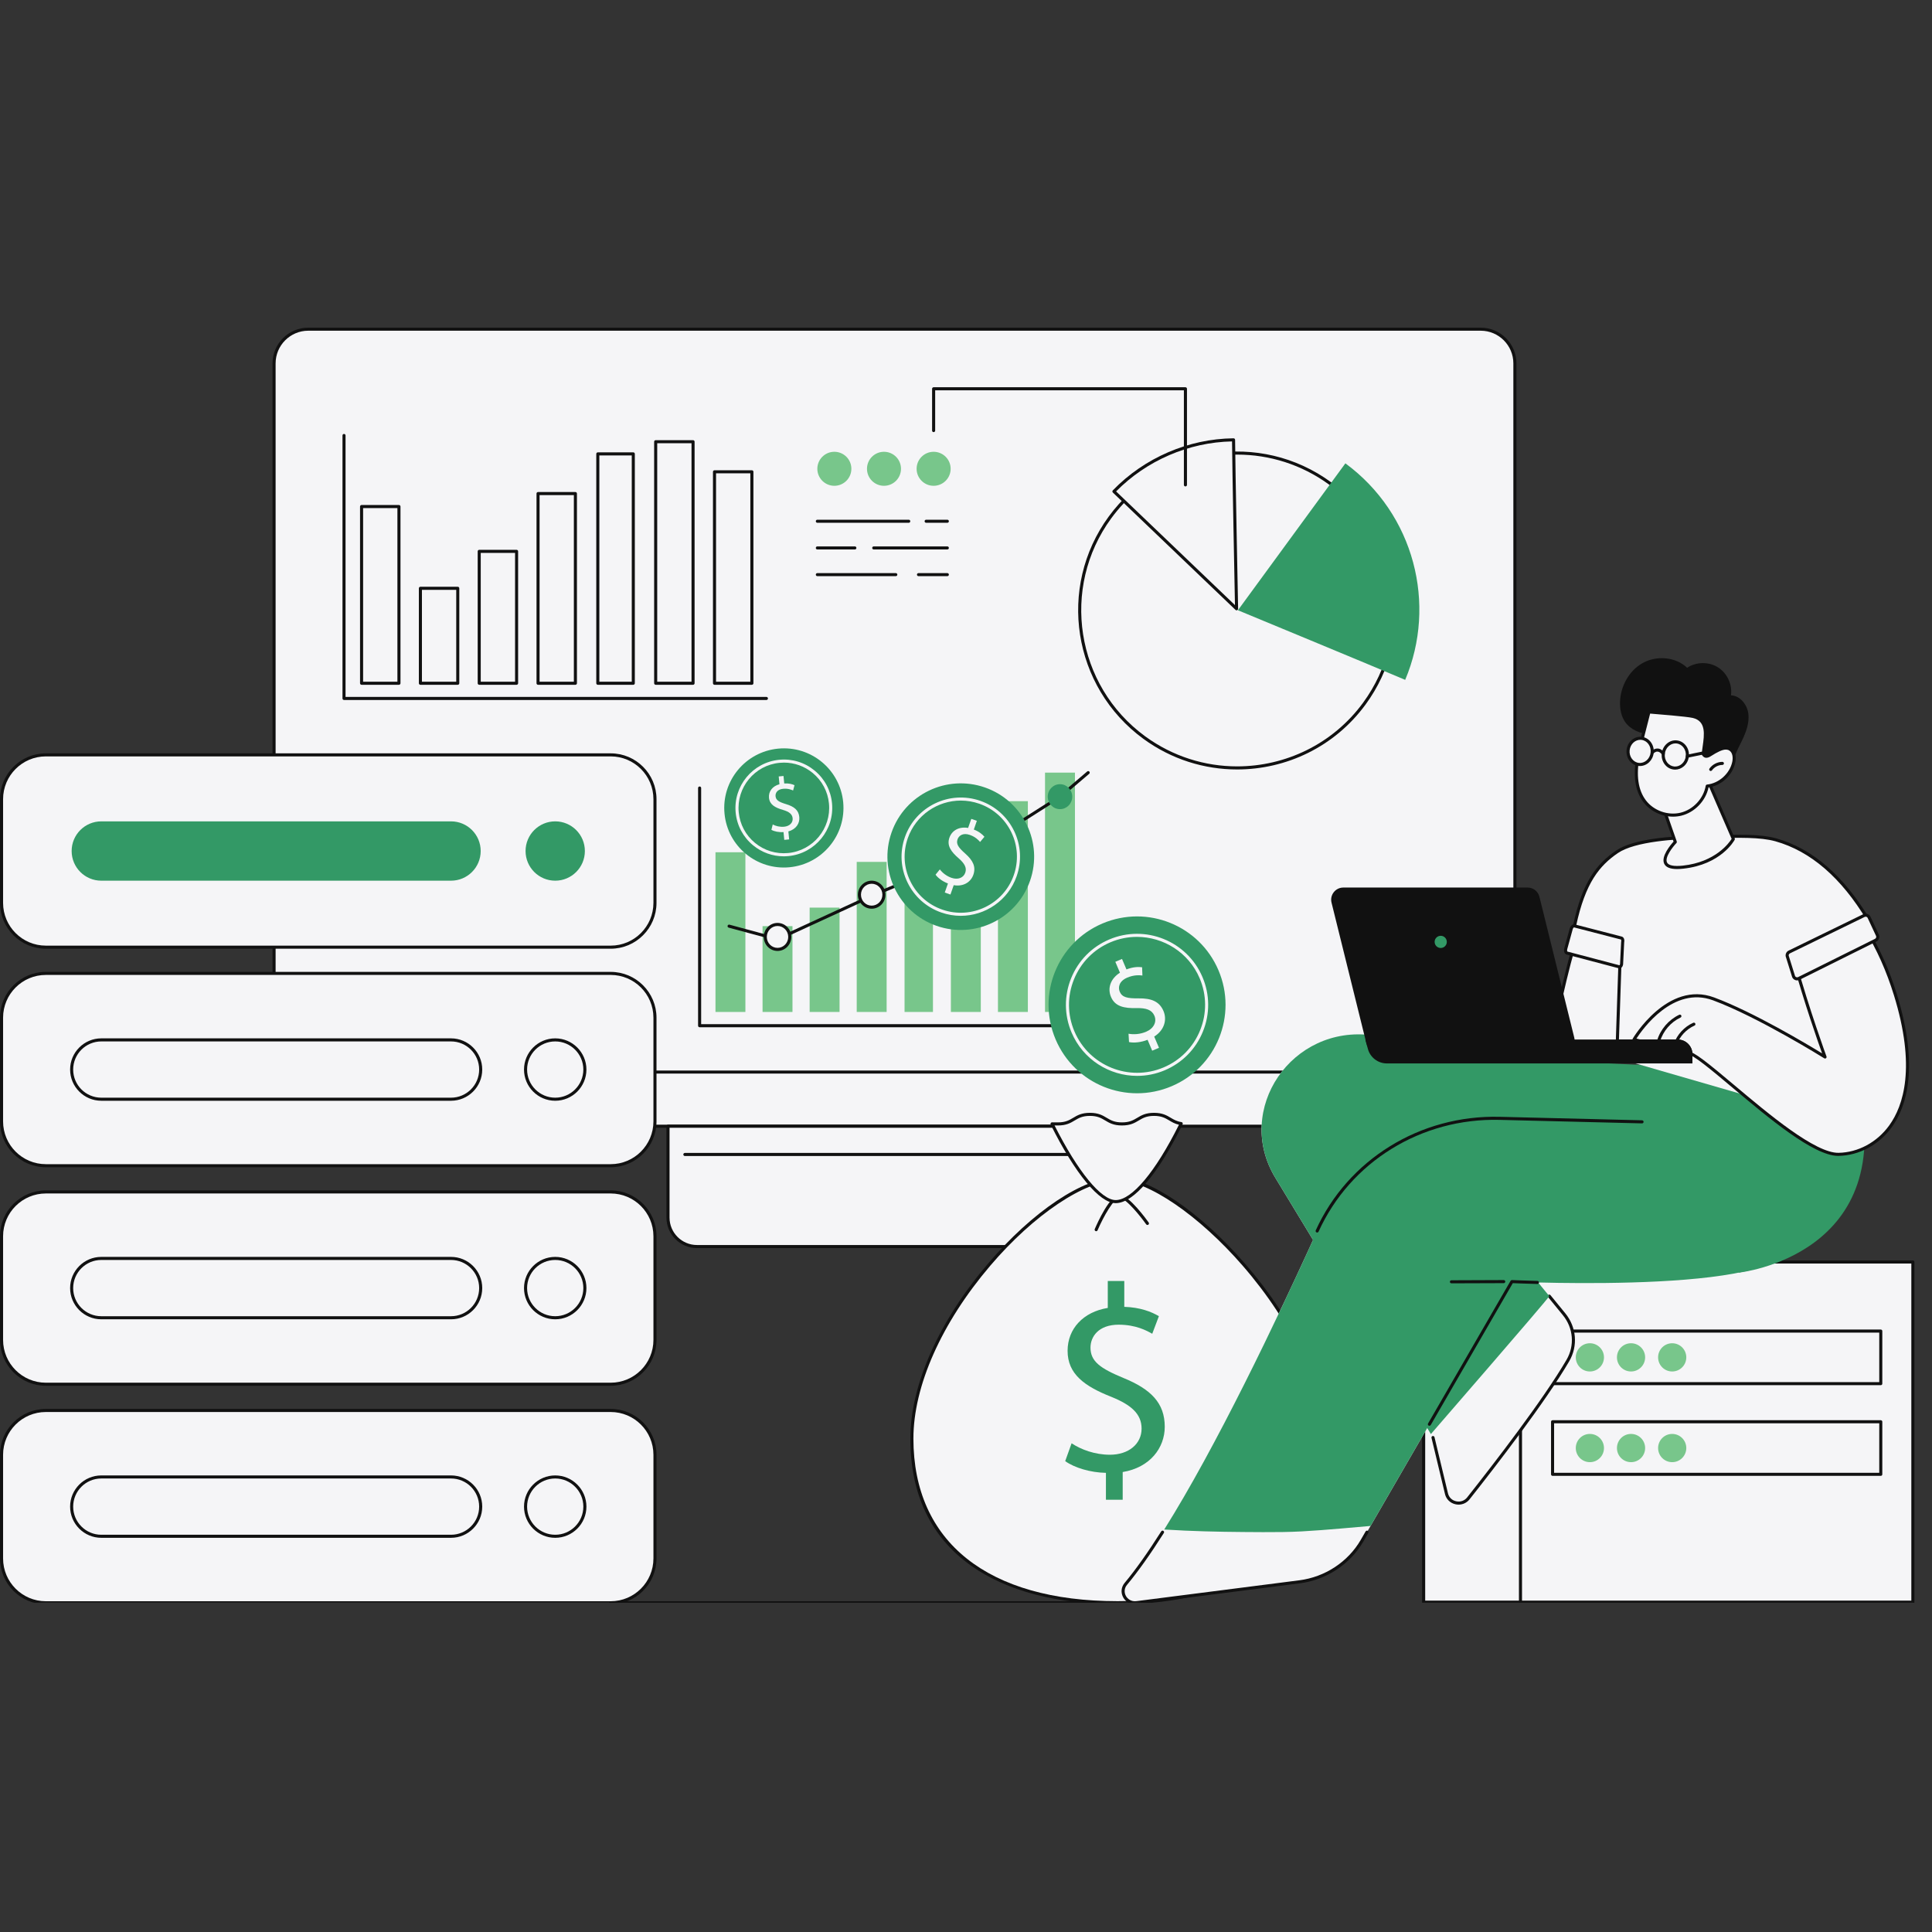 <svg xmlns="http://www.w3.org/2000/svg" xmlns:xlink="http://www.w3.org/1999/xlink" width="500" zoomAndPan="magnify" viewBox="0 0 375 375" height="500" preserveAspectRatio="xMidYMid meet" version="1.0"><rect x="0" y="0" width="375" height="375" fill="#333333" stroke="none"/><defs><clipPath id="e4e3a33378"><path d="M 53 63.594 L 295 63.594 L 295 209 L 53 209 Z M 53 63.594 " clip-rule="nonzero"/></clipPath><clipPath id="10f87cf506"><path d="M 52 63.594 L 295 63.594 L 295 209 L 52 209 Z M 52 63.594 " clip-rule="nonzero"/></clipPath><clipPath id="15ce9b28ec"><path d="M 0 273 L 128 273 L 128 311.094 L 0 311.094 Z M 0 273 " clip-rule="nonzero"/></clipPath><clipPath id="d5c37ae1ee"><path d="M 118 310 L 221 310 L 221 311.094 L 118 311.094 Z M 118 310 " clip-rule="nonzero"/></clipPath><clipPath id="7a486b35fd"><path d="M 176 228 L 257 228 L 257 311.094 L 176 311.094 Z M 176 228 " clip-rule="nonzero"/></clipPath><clipPath id="33f6465ac7"><path d="M 176 228 L 258 228 L 258 311.094 L 176 311.094 Z M 176 228 " clip-rule="nonzero"/></clipPath><clipPath id="b924a57fea"><path d="M 276 244 L 339 244 L 339 311.094 L 276 311.094 Z M 276 244 " clip-rule="nonzero"/></clipPath><clipPath id="ffe995bbc8"><path d="M 294 244 L 372 244 L 372 311.094 L 294 311.094 Z M 294 244 " clip-rule="nonzero"/></clipPath><clipPath id="524f4367b4"><path d="M 217 217 L 347 217 L 347 311.094 L 217 311.094 Z M 217 217 " clip-rule="nonzero"/></clipPath><clipPath id="326115fb74"><path d="M 217 297 L 266 297 L 266 311.094 L 217 311.094 Z M 217 297 " clip-rule="nonzero"/></clipPath></defs><path fill="#f5f5f7" d="M 53.195 210.902 C 53.195 215.152 56.629 218.598 60.863 218.598 L 286.375 218.598 C 290.609 218.598 294.039 215.152 294.039 210.902 L 294.039 208.082 L 288.367 205.121 L 55.055 205.121 L 53.195 208.082 L 53.195 210.902 " fill-opacity="1" fill-rule="nonzero"/><path fill="#111111" d="M 286.375 218.895 L 60.863 218.895 C 56.473 218.895 52.898 215.309 52.898 210.902 C 52.898 210.738 53.031 210.605 53.195 210.605 C 53.363 210.605 53.496 210.738 53.496 210.902 C 53.496 214.98 56.801 218.301 60.863 218.301 L 286.375 218.301 C 290.438 218.301 293.742 214.98 293.742 210.902 C 293.742 210.738 293.875 210.605 294.039 210.605 C 294.207 210.605 294.34 210.738 294.34 210.902 C 294.34 215.309 290.766 218.895 286.375 218.895 " fill-opacity="1" fill-rule="nonzero"/><path fill="#f5f5f7" d="M 211.953 241.957 L 135.285 241.957 C 132.176 241.957 129.656 239.438 129.656 236.328 L 129.656 218.598 L 217.582 218.598 L 217.582 236.328 C 217.582 239.438 215.062 241.957 211.953 241.957 " fill-opacity="1" fill-rule="nonzero"/><path fill="#111111" d="M 129.957 218.895 L 129.957 236.328 C 129.957 239.27 132.344 241.656 135.285 241.656 L 211.953 241.656 C 214.891 241.656 217.281 239.27 217.281 236.328 L 217.281 218.895 Z M 211.953 242.254 L 135.285 242.254 C 132.02 242.254 129.359 239.598 129.359 236.328 L 129.359 218.598 C 129.359 218.434 129.492 218.301 129.656 218.301 L 217.582 218.301 C 217.746 218.301 217.879 218.434 217.879 218.598 L 217.879 236.328 C 217.879 239.598 215.223 242.254 211.953 242.254 " fill-opacity="1" fill-rule="nonzero"/><path fill="#111111" d="M 214.305 224.383 L 132.934 224.383 C 132.77 224.383 132.633 224.25 132.633 224.086 C 132.633 223.918 132.77 223.785 132.934 223.785 L 214.305 223.785 C 214.473 223.785 214.605 223.918 214.605 224.086 C 214.605 224.25 214.473 224.383 214.305 224.383 " fill-opacity="1" fill-rule="nonzero"/><g clip-path="url(#e4e3a33378)"><path fill="#f5f5f7" d="M 294.039 208.082 L 53.195 208.082 L 53.195 70.535 C 53.195 66.867 56.168 63.895 59.836 63.895 L 287.402 63.895 C 291.07 63.895 294.039 66.867 294.039 70.535 L 294.039 208.082 " fill-opacity="1" fill-rule="nonzero"/></g><g clip-path="url(#10f87cf506)"><path fill="#111111" d="M 53.496 207.785 L 293.742 207.785 L 293.742 70.535 C 293.742 67.039 290.898 64.191 287.402 64.191 L 59.836 64.191 C 56.34 64.191 53.496 67.039 53.496 70.535 Z M 294.039 208.383 L 53.195 208.383 C 53.031 208.383 52.898 208.25 52.898 208.082 L 52.898 70.535 C 52.898 66.711 56.012 63.598 59.836 63.598 L 287.402 63.598 C 291.227 63.598 294.34 66.711 294.34 70.535 L 294.34 208.082 C 294.34 208.25 294.207 208.383 294.039 208.383 " fill-opacity="1" fill-rule="nonzero"/></g><path fill="#111111" d="M 148.762 135.867 L 66.773 135.867 C 66.609 135.867 66.477 135.734 66.477 135.57 L 66.477 84.523 C 66.477 84.359 66.609 84.227 66.773 84.227 C 66.938 84.227 67.07 84.359 67.07 84.523 L 67.07 135.27 L 148.762 135.27 C 148.926 135.27 149.059 135.406 149.059 135.57 C 149.059 135.734 148.926 135.867 148.762 135.867 " fill-opacity="1" fill-rule="nonzero"/><path fill="#f5f5f7" d="M 77.434 132.621 L 70.18 132.621 L 70.18 98.32 L 77.434 98.32 L 77.434 132.621 " fill-opacity="1" fill-rule="nonzero"/><path fill="#111111" d="M 70.48 132.32 L 77.137 132.32 L 77.137 98.617 L 70.48 98.617 Z M 77.434 132.918 L 70.18 132.918 C 70.016 132.918 69.883 132.781 69.883 132.621 L 69.883 98.32 C 69.883 98.156 70.016 98.02 70.18 98.02 L 77.434 98.02 C 77.602 98.02 77.734 98.156 77.734 98.32 L 77.734 132.621 C 77.734 132.781 77.602 132.918 77.434 132.918 " fill-opacity="1" fill-rule="nonzero"/><path fill="#f5f5f7" d="M 88.852 132.621 L 81.598 132.621 L 81.598 114.191 L 88.852 114.191 L 88.852 132.621 " fill-opacity="1" fill-rule="nonzero"/><path fill="#111111" d="M 81.898 132.32 L 88.555 132.32 L 88.555 114.488 L 81.898 114.488 Z M 88.852 132.918 L 81.598 132.918 C 81.434 132.918 81.301 132.781 81.301 132.621 L 81.301 114.191 C 81.301 114.023 81.434 113.891 81.598 113.891 L 88.852 113.891 C 89.016 113.891 89.148 114.023 89.148 114.191 L 89.148 132.621 C 89.148 132.781 89.016 132.918 88.852 132.918 " fill-opacity="1" fill-rule="nonzero"/><path fill="#f5f5f7" d="M 100.27 132.621 L 93.016 132.621 L 93.016 107.02 L 100.27 107.02 L 100.27 132.621 " fill-opacity="1" fill-rule="nonzero"/><path fill="#111111" d="M 93.312 132.32 L 99.973 132.32 L 99.973 107.316 L 93.312 107.316 Z M 100.27 132.918 L 93.016 132.918 C 92.852 132.918 92.719 132.781 92.719 132.621 L 92.719 107.016 C 92.719 106.855 92.852 106.719 93.016 106.719 L 100.27 106.719 C 100.434 106.719 100.566 106.855 100.566 107.016 L 100.566 132.621 C 100.566 132.781 100.434 132.918 100.27 132.918 " fill-opacity="1" fill-rule="nonzero"/><path fill="#f5f5f7" d="M 111.688 132.621 L 104.434 132.621 L 104.434 95.801 L 111.688 95.801 L 111.688 132.621 " fill-opacity="1" fill-rule="nonzero"/><path fill="#111111" d="M 104.73 132.32 L 111.387 132.32 L 111.387 96.098 L 104.73 96.098 Z M 111.688 132.918 L 104.434 132.918 C 104.27 132.918 104.137 132.781 104.137 132.621 L 104.137 95.801 C 104.137 95.637 104.27 95.504 104.434 95.504 L 111.688 95.504 C 111.852 95.504 111.984 95.637 111.984 95.801 L 111.984 132.621 C 111.984 132.781 111.852 132.918 111.688 132.918 " fill-opacity="1" fill-rule="nonzero"/><path fill="#f5f5f7" d="M 122.922 132.621 L 116.035 132.621 L 116.035 88.098 L 122.922 88.098 L 122.922 132.621 " fill-opacity="1" fill-rule="nonzero"/><path fill="#111111" d="M 116.332 132.32 L 122.625 132.32 L 122.625 88.395 L 116.332 88.395 Z M 122.922 132.918 L 116.035 132.918 C 115.871 132.918 115.738 132.781 115.738 132.621 L 115.738 88.098 C 115.738 87.934 115.871 87.801 116.035 87.801 L 122.922 87.801 C 123.086 87.801 123.219 87.934 123.219 88.098 L 123.219 132.621 C 123.219 132.781 123.086 132.918 122.922 132.918 " fill-opacity="1" fill-rule="nonzero"/><path fill="#f5f5f7" d="M 134.523 132.621 L 127.27 132.621 L 127.27 85.734 L 134.523 85.734 L 134.523 132.621 " fill-opacity="1" fill-rule="nonzero"/><path fill="#111111" d="M 127.566 132.32 L 134.223 132.32 L 134.223 86.031 L 127.566 86.031 Z M 134.523 132.918 L 127.27 132.918 C 127.105 132.918 126.969 132.781 126.969 132.621 L 126.969 85.734 C 126.969 85.57 127.105 85.438 127.27 85.438 L 134.523 85.438 C 134.688 85.438 134.82 85.57 134.82 85.734 L 134.82 132.621 C 134.82 132.781 134.688 132.918 134.523 132.918 " fill-opacity="1" fill-rule="nonzero"/><path fill="#f5f5f7" d="M 145.938 132.621 L 138.684 132.621 L 138.684 91.574 L 145.938 91.574 L 145.938 132.621 " fill-opacity="1" fill-rule="nonzero"/><path fill="#111111" d="M 138.984 132.32 L 145.641 132.32 L 145.641 91.871 L 138.984 91.871 Z M 145.938 132.918 L 138.684 132.918 C 138.523 132.918 138.387 132.781 138.387 132.621 L 138.387 91.574 C 138.387 91.41 138.523 91.277 138.684 91.277 L 145.938 91.277 C 146.105 91.277 146.238 91.41 146.238 91.574 L 146.238 132.621 C 146.238 132.781 146.105 132.918 145.938 132.918 " fill-opacity="1" fill-rule="nonzero"/><path fill="#111111" d="M 209.895 199.387 L 135.797 199.387 C 135.629 199.387 135.496 199.254 135.496 199.09 L 135.496 152.957 C 135.496 152.789 135.629 152.656 135.797 152.656 C 135.961 152.656 136.094 152.789 136.094 152.957 L 136.094 198.789 L 209.895 198.789 C 210.059 198.789 210.191 198.922 210.191 199.09 C 210.191 199.254 210.059 199.387 209.895 199.387 " fill-opacity="1" fill-rule="nonzero"/><path fill="#78c68b" d="M 144.68 196.422 L 138.875 196.422 L 138.875 165.422 L 144.68 165.422 L 144.68 196.422 " fill-opacity="1" fill-rule="nonzero"/><path fill="#78c68b" d="M 153.82 196.422 L 148.012 196.422 L 148.012 179.766 L 153.82 179.766 L 153.82 196.422 " fill-opacity="1" fill-rule="nonzero"/><path fill="#78c68b" d="M 162.957 196.422 L 157.152 196.422 L 157.152 176.168 L 162.957 176.168 L 162.957 196.422 " fill-opacity="1" fill-rule="nonzero"/><path fill="#78c68b" d="M 172.094 196.422 L 166.289 196.422 L 166.289 167.293 L 172.094 167.293 L 172.094 196.422 " fill-opacity="1" fill-rule="nonzero"/><path fill="#78c68b" d="M 181.086 196.422 L 175.574 196.422 L 175.574 171.68 L 181.086 171.68 L 181.086 196.422 " fill-opacity="1" fill-rule="nonzero"/><path fill="#78c68b" d="M 190.371 196.422 L 184.566 196.422 L 184.566 159.328 L 190.371 159.328 L 190.371 196.422 " fill-opacity="1" fill-rule="nonzero"/><path fill="#78c68b" d="M 199.508 196.422 L 193.703 196.422 L 193.703 155.508 L 199.508 155.508 L 199.508 196.422 " fill-opacity="1" fill-rule="nonzero"/><path fill="#78c68b" d="M 208.648 196.422 L 202.84 196.422 L 202.84 149.965 L 208.648 149.965 L 208.648 196.422 " fill-opacity="1" fill-rule="nonzero"/><path fill="#111111" d="M 150.918 182.605 C 150.891 182.605 150.863 182.602 150.84 182.594 L 141.438 180.055 C 141.277 180.012 141.184 179.848 141.227 179.688 C 141.27 179.531 141.434 179.438 141.59 179.477 L 150.891 181.992 L 169.559 173.395 L 187.328 165.984 L 205.566 154.395 L 211.027 149.738 C 211.152 149.633 211.34 149.648 211.445 149.773 C 211.551 149.898 211.539 150.086 211.414 150.191 L 205.938 154.859 C 205.926 154.871 205.914 154.879 205.902 154.883 L 187.629 166.5 C 187.613 166.512 187.598 166.516 187.582 166.523 L 169.797 173.941 L 151.043 182.578 C 151 182.594 150.957 182.605 150.918 182.605 " fill-opacity="1" fill-rule="nonzero"/><path fill="#f5f5f7" d="M 171.57 173.66 C 171.57 174.996 170.504 176.082 169.191 176.082 C 167.879 176.082 166.816 174.996 166.816 173.66 C 166.816 172.324 167.879 171.238 169.191 171.238 C 170.504 171.238 171.57 172.324 171.57 173.66 " fill-opacity="1" fill-rule="nonzero"/><path fill="#111111" d="M 169.191 171.535 C 168.047 171.535 167.113 172.488 167.113 173.66 C 167.113 174.832 168.047 175.785 169.191 175.785 C 170.34 175.785 171.273 174.832 171.273 173.66 C 171.273 172.488 170.34 171.535 169.191 171.535 Z M 169.191 176.379 C 167.719 176.379 166.516 175.16 166.516 173.66 C 166.516 172.16 167.719 170.941 169.191 170.941 C 170.668 170.941 171.867 172.16 171.867 173.66 C 171.867 175.16 170.668 176.379 169.191 176.379 " fill-opacity="1" fill-rule="nonzero"/><path fill="#339966" d="M 189.844 166.25 C 189.844 167.586 188.781 168.672 187.469 168.672 C 186.156 168.672 185.09 167.586 185.09 166.25 C 185.09 164.91 186.156 163.828 187.469 163.828 C 188.781 163.828 189.844 164.91 189.844 166.25 " fill-opacity="1" fill-rule="nonzero"/><path fill="#339966" d="M 208.121 154.633 C 208.121 155.973 207.059 157.055 205.742 157.055 C 204.43 157.055 203.367 155.973 203.367 154.633 C 203.367 153.297 204.43 152.211 205.742 152.211 C 207.059 152.211 208.121 153.297 208.121 154.633 " fill-opacity="1" fill-rule="nonzero"/><path fill="#f5f5f7" d="M 153.293 181.855 C 153.293 183.195 152.23 184.277 150.918 184.277 C 149.602 184.277 148.539 183.195 148.539 181.855 C 148.539 180.52 149.602 179.434 150.918 179.434 C 152.23 179.434 153.293 180.52 153.293 181.855 " fill-opacity="1" fill-rule="nonzero"/><path fill="#111111" d="M 150.918 179.734 C 149.77 179.734 148.836 180.684 148.836 181.855 C 148.836 183.027 149.77 183.98 150.918 183.98 C 152.062 183.98 152.996 183.027 152.996 181.855 C 152.996 180.684 152.062 179.734 150.918 179.734 Z M 150.918 184.578 C 149.441 184.578 148.242 183.355 148.242 181.855 C 148.242 180.359 149.441 179.137 150.918 179.137 C 152.391 179.137 153.594 180.359 153.594 181.855 C 153.594 183.355 152.391 184.578 150.918 184.578 " fill-opacity="1" fill-rule="nonzero"/><path fill="#f5f5f7" d="M 264.824 136.559 C 254.863 150.176 235.73 153.133 222.094 143.156 C 208.461 133.184 205.48 114.055 215.445 100.434 C 225.406 86.816 244.539 83.859 258.176 93.836 C 271.809 103.809 274.789 122.938 264.824 136.559 " fill-opacity="1" fill-rule="nonzero"/><path fill="#111111" d="M 240.141 88.238 C 230.809 88.238 221.602 92.523 215.684 100.613 C 205.836 114.078 208.789 133.055 222.273 142.918 C 227.66 146.855 233.922 148.754 240.129 148.754 C 249.461 148.754 258.668 144.469 264.586 136.383 C 269.355 129.859 271.301 121.863 270.055 113.875 C 268.812 105.883 264.527 98.852 257.996 94.074 C 252.613 90.137 246.348 88.238 240.141 88.238 Z M 240.129 149.352 C 233.797 149.352 227.41 147.414 221.918 143.398 C 208.172 133.344 205.16 113.992 215.203 100.258 C 225.246 86.527 244.602 83.539 258.348 93.594 C 265.008 98.465 269.375 105.637 270.645 113.781 C 271.91 121.93 269.93 130.082 265.066 136.734 C 259.035 144.977 249.645 149.352 240.129 149.352 " fill-opacity="1" fill-rule="nonzero"/><path fill="#339966" d="M 272.746 131.961 C 278.934 117.301 274.52 99.781 261.137 89.934 L 240.277 118.449 C 240.277 118.449 267.371 129.656 272.746 131.961 " fill-opacity="1" fill-rule="nonzero"/><path fill="#f5f5f7" d="M 239.43 85.375 C 230.551 85.473 222.211 89.191 216.211 95.391 C 222.039 100.977 240.02 118.164 240.02 118.164 C 240.02 118.164 239.473 90.828 239.43 85.375 " fill-opacity="1" fill-rule="nonzero"/><path fill="#111111" d="M 216.633 95.383 C 222.031 100.555 236.754 114.629 239.707 117.453 C 239.621 113.18 239.184 91.141 239.137 85.676 C 230.73 85.848 222.562 89.371 216.633 95.383 Z M 240.02 118.461 C 239.941 118.461 239.871 118.434 239.812 118.379 C 239.633 118.207 221.77 101.129 216.004 95.605 C 215.949 95.551 215.914 95.473 215.914 95.395 C 215.91 95.316 215.941 95.238 215.996 95.18 C 222.121 88.855 230.66 85.172 239.426 85.074 C 239.43 85.074 239.43 85.074 239.434 85.074 C 239.508 85.074 239.586 85.105 239.641 85.16 C 239.695 85.215 239.727 85.293 239.73 85.371 C 239.77 90.762 240.309 117.883 240.316 118.156 C 240.32 118.277 240.25 118.387 240.137 118.438 C 240.098 118.453 240.059 118.461 240.02 118.461 " fill-opacity="1" fill-rule="nonzero"/><path fill="#111111" d="M 230.09 94.414 C 229.926 94.414 229.793 94.281 229.793 94.117 L 229.793 75.758 L 181.516 75.758 L 181.516 83.578 C 181.516 83.742 181.383 83.875 181.215 83.875 C 181.051 83.875 180.918 83.742 180.918 83.578 L 180.918 75.461 C 180.918 75.297 181.051 75.164 181.215 75.164 L 230.09 75.164 C 230.258 75.164 230.391 75.297 230.391 75.461 L 230.391 94.117 C 230.391 94.281 230.258 94.414 230.09 94.414 " fill-opacity="1" fill-rule="nonzero"/><path fill="#78c68b" d="M 165.25 90.992 C 165.25 92.812 163.77 94.293 161.945 94.293 C 160.125 94.293 158.645 92.812 158.645 90.992 C 158.645 89.168 160.125 87.691 161.945 87.691 C 163.77 87.691 165.25 89.168 165.25 90.992 " fill-opacity="1" fill-rule="nonzero"/><path fill="#78c68b" d="M 174.883 90.992 C 174.883 92.812 173.406 94.293 171.582 94.293 C 169.758 94.293 168.281 92.812 168.281 90.992 C 168.281 89.168 169.758 87.691 171.582 87.691 C 173.406 87.691 174.883 89.168 174.883 90.992 " fill-opacity="1" fill-rule="nonzero"/><path fill="#78c68b" d="M 184.52 90.992 C 184.52 92.812 183.039 94.293 181.215 94.293 C 179.395 94.293 177.914 92.812 177.914 90.992 C 177.914 89.168 179.395 87.691 181.215 87.691 C 183.039 87.691 184.52 89.168 184.52 90.992 " fill-opacity="1" fill-rule="nonzero"/><path fill="#111111" d="M 183.879 101.473 L 179.766 101.473 C 179.602 101.473 179.465 101.34 179.465 101.176 C 179.465 101.008 179.602 100.875 179.766 100.875 L 183.879 100.875 C 184.043 100.875 184.176 101.008 184.176 101.176 C 184.176 101.34 184.043 101.473 183.879 101.473 " fill-opacity="1" fill-rule="nonzero"/><path fill="#111111" d="M 176.387 101.473 L 158.645 101.473 C 158.48 101.473 158.348 101.34 158.348 101.176 C 158.348 101.008 158.48 100.875 158.645 100.875 L 176.387 100.875 C 176.551 100.875 176.684 101.008 176.684 101.176 C 176.684 101.34 176.551 101.473 176.387 101.473 " fill-opacity="1" fill-rule="nonzero"/><path fill="#111111" d="M 183.879 106.652 L 169.59 106.652 C 169.426 106.652 169.293 106.52 169.293 106.355 C 169.293 106.191 169.426 106.055 169.59 106.055 L 183.879 106.055 C 184.043 106.055 184.176 106.191 184.176 106.355 C 184.176 106.52 184.043 106.652 183.879 106.652 " fill-opacity="1" fill-rule="nonzero"/><path fill="#111111" d="M 165.93 106.652 L 158.645 106.652 C 158.48 106.652 158.348 106.52 158.348 106.355 C 158.348 106.191 158.48 106.055 158.645 106.055 L 165.93 106.055 C 166.094 106.055 166.227 106.191 166.227 106.355 C 166.227 106.52 166.094 106.652 165.93 106.652 " fill-opacity="1" fill-rule="nonzero"/><path fill="#111111" d="M 183.879 111.832 L 178.281 111.832 C 178.113 111.832 177.98 111.699 177.98 111.535 C 177.98 111.371 178.113 111.238 178.281 111.238 L 183.879 111.238 C 184.043 111.238 184.176 111.371 184.176 111.535 C 184.176 111.699 184.043 111.832 183.879 111.832 " fill-opacity="1" fill-rule="nonzero"/><path fill="#111111" d="M 173.871 111.832 L 158.645 111.832 C 158.48 111.832 158.348 111.699 158.348 111.535 C 158.348 111.371 158.48 111.238 158.645 111.238 L 173.871 111.238 C 174.039 111.238 174.172 111.371 174.172 111.535 C 174.172 111.699 174.039 111.832 173.871 111.832 " fill-opacity="1" fill-rule="nonzero"/><path fill="#f5f5f7" d="M 8.902 183.844 L 118.531 183.844 C 123.281 183.844 127.129 179.996 127.129 175.246 L 127.129 155.117 C 127.129 150.371 123.281 146.52 118.531 146.52 L 8.902 146.52 C 4.152 146.52 0.301 150.371 0.301 155.117 L 0.301 175.246 C 0.301 179.996 4.152 183.844 8.902 183.844 " fill-opacity="1" fill-rule="nonzero"/><path fill="#111111" d="M 8.902 146.816 C 4.324 146.816 0.598 150.543 0.598 155.117 L 0.598 175.246 C 0.598 179.824 4.324 183.547 8.902 183.547 L 118.531 183.547 C 123.109 183.547 126.832 179.824 126.832 175.246 L 126.832 155.117 C 126.832 150.543 123.109 146.816 118.531 146.816 Z M 118.531 184.145 L 8.902 184.145 C 3.996 184.145 0.004 180.152 0.004 175.246 L 0.004 155.117 C 0.004 150.211 3.996 146.223 8.902 146.223 L 118.531 146.223 C 123.438 146.223 127.426 150.211 127.426 155.117 L 127.426 175.246 C 127.426 180.152 123.438 184.145 118.531 184.145 " fill-opacity="1" fill-rule="nonzero"/><path fill="#339966" d="M 102.012 165.184 C 102.012 168.363 104.59 170.941 107.766 170.941 C 110.945 170.941 113.523 168.363 113.523 165.184 C 113.523 162.004 110.945 159.426 107.766 159.426 C 104.59 159.426 102.012 162.004 102.012 165.184 " fill-opacity="1" fill-rule="nonzero"/><path fill="#339966" d="M 19.664 170.941 L 87.543 170.941 C 90.723 170.941 93.301 168.363 93.301 165.184 C 93.301 162.004 90.723 159.426 87.543 159.426 L 19.664 159.426 C 16.484 159.426 13.906 162.004 13.906 165.184 C 13.906 168.363 16.484 170.941 19.664 170.941 " fill-opacity="1" fill-rule="nonzero"/><path fill="#f5f5f7" d="M 8.902 226.262 L 118.531 226.262 C 123.281 226.262 127.129 222.414 127.129 217.664 L 127.129 197.535 C 127.129 192.785 123.281 188.938 118.531 188.938 L 8.902 188.938 C 4.152 188.938 0.301 192.785 0.301 197.535 L 0.301 217.664 C 0.301 222.414 4.152 226.262 8.902 226.262 " fill-opacity="1" fill-rule="nonzero"/><path fill="#111111" d="M 8.902 189.234 C 4.324 189.234 0.598 192.957 0.598 197.535 L 0.598 217.664 C 0.598 222.242 4.324 225.965 8.902 225.965 L 118.531 225.965 C 123.109 225.965 126.832 222.242 126.832 217.664 L 126.832 197.535 C 126.832 192.957 123.109 189.234 118.531 189.234 Z M 118.531 226.559 L 8.902 226.559 C 3.996 226.559 0.004 222.57 0.004 217.664 L 0.004 197.535 C 0.004 192.629 3.996 188.641 8.902 188.641 L 118.531 188.641 C 123.438 188.641 127.426 192.629 127.426 197.535 L 127.426 217.664 C 127.426 222.57 123.438 226.559 118.531 226.559 " fill-opacity="1" fill-rule="nonzero"/><path fill="#f5f5f7" d="M 102.012 207.598 C 102.012 210.781 104.59 213.355 107.766 213.355 C 110.945 213.355 113.523 210.781 113.523 207.598 C 113.523 204.418 110.945 201.84 107.766 201.84 C 104.59 201.84 102.012 204.418 102.012 207.598 " fill-opacity="1" fill-rule="nonzero"/><path fill="#111111" d="M 107.766 202.141 C 104.758 202.141 102.309 204.59 102.309 207.598 C 102.309 210.609 104.758 213.059 107.766 213.059 C 110.777 213.059 113.227 210.609 113.227 207.598 C 113.227 204.59 110.777 202.141 107.766 202.141 Z M 107.766 213.656 C 104.43 213.656 101.711 210.938 101.711 207.598 C 101.711 204.262 104.43 201.543 107.766 201.543 C 111.105 201.543 113.824 204.262 113.824 207.598 C 113.824 210.938 111.105 213.656 107.766 213.656 " fill-opacity="1" fill-rule="nonzero"/><path fill="#f5f5f7" d="M 19.664 213.355 L 87.543 213.355 C 90.723 213.355 93.301 210.781 93.301 207.598 C 93.301 204.418 90.723 201.84 87.543 201.84 L 19.664 201.84 C 16.484 201.84 13.906 204.418 13.906 207.598 C 13.906 210.781 16.484 213.355 19.664 213.355 " fill-opacity="1" fill-rule="nonzero"/><path fill="#111111" d="M 19.664 202.141 C 16.652 202.141 14.203 204.59 14.203 207.598 C 14.203 210.609 16.652 213.059 19.664 213.059 L 87.543 213.059 C 90.555 213.059 93.004 210.609 93.004 207.598 C 93.004 204.59 90.555 202.141 87.543 202.141 Z M 87.543 213.656 L 19.664 213.656 C 16.324 213.656 13.609 210.938 13.609 207.598 C 13.609 204.262 16.324 201.543 19.664 201.543 L 87.543 201.543 C 90.883 201.543 93.602 204.262 93.602 207.598 C 93.602 210.938 90.883 213.656 87.543 213.656 " fill-opacity="1" fill-rule="nonzero"/><path fill="#f5f5f7" d="M 8.902 268.68 L 118.531 268.68 C 123.281 268.68 127.129 264.828 127.129 260.078 L 127.129 239.953 C 127.129 235.203 123.281 231.355 118.531 231.355 L 8.902 231.355 C 4.152 231.355 0.301 235.203 0.301 239.953 L 0.301 260.078 C 0.301 264.828 4.152 268.68 8.902 268.68 " fill-opacity="1" fill-rule="nonzero"/><path fill="#111111" d="M 8.902 231.652 C 4.324 231.652 0.598 235.375 0.598 239.953 L 0.598 260.078 C 0.598 264.656 4.324 268.383 8.902 268.383 L 118.531 268.383 C 123.109 268.383 126.832 264.656 126.832 260.078 L 126.832 239.953 C 126.832 235.375 123.109 231.652 118.531 231.652 Z M 118.531 268.977 L 8.902 268.977 C 3.996 268.977 0.004 264.984 0.004 260.078 L 0.004 239.953 C 0.004 235.047 3.996 231.055 8.902 231.055 L 118.531 231.055 C 123.438 231.055 127.426 235.047 127.426 239.953 L 127.426 260.078 C 127.426 264.984 123.438 268.977 118.531 268.977 " fill-opacity="1" fill-rule="nonzero"/><path fill="#f5f5f7" d="M 102.012 250.016 C 102.012 253.195 104.59 255.773 107.766 255.773 C 110.945 255.773 113.523 253.195 113.523 250.016 C 113.523 246.836 110.945 244.258 107.766 244.258 C 104.59 244.258 102.012 246.836 102.012 250.016 " fill-opacity="1" fill-rule="nonzero"/><path fill="#111111" d="M 107.766 244.559 C 104.758 244.559 102.309 247.004 102.309 250.016 C 102.309 253.027 104.758 255.477 107.766 255.477 C 110.777 255.477 113.227 253.027 113.227 250.016 C 113.227 247.004 110.777 244.559 107.766 244.559 Z M 107.766 256.074 C 104.43 256.074 101.711 253.355 101.711 250.016 C 101.711 246.676 104.43 243.961 107.766 243.961 C 111.105 243.961 113.824 246.676 113.824 250.016 C 113.824 253.355 111.105 256.074 107.766 256.074 " fill-opacity="1" fill-rule="nonzero"/><path fill="#f5f5f7" d="M 19.664 255.773 L 87.543 255.773 C 90.723 255.773 93.301 253.195 93.301 250.016 C 93.301 246.836 90.723 244.258 87.543 244.258 L 19.664 244.258 C 16.484 244.258 13.906 246.836 13.906 250.016 C 13.906 253.195 16.484 255.773 19.664 255.773 " fill-opacity="1" fill-rule="nonzero"/><path fill="#111111" d="M 19.664 244.559 C 16.652 244.559 14.203 247.004 14.203 250.016 C 14.203 253.027 16.652 255.477 19.664 255.477 L 87.543 255.477 C 90.555 255.477 93.004 253.027 93.004 250.016 C 93.004 247.008 90.555 244.559 87.543 244.559 Z M 87.543 256.074 L 19.664 256.074 C 16.324 256.074 13.609 253.355 13.609 250.016 C 13.609 246.676 16.324 243.961 19.664 243.961 L 87.543 243.961 C 90.883 243.961 93.602 246.676 93.602 250.016 C 93.602 253.355 90.883 256.074 87.543 256.074 " fill-opacity="1" fill-rule="nonzero"/><g clip-path="url(#15ce9b28ec)"><path fill="#f5f5f7" d="M 8.902 311.098 L 118.531 311.098 C 123.281 311.098 127.129 307.246 127.129 302.496 L 127.129 282.371 C 127.129 277.621 123.281 273.77 118.531 273.77 L 8.902 273.77 C 4.152 273.77 0.301 277.621 0.301 282.371 L 0.301 302.496 C 0.301 307.246 4.152 311.098 8.902 311.098 " fill-opacity="1" fill-rule="nonzero"/><path fill="#111111" d="M 8.902 274.07 C 4.324 274.07 0.598 277.793 0.598 282.371 L 0.598 302.496 C 0.598 307.074 4.324 310.801 8.902 310.801 L 118.531 310.801 C 123.109 310.801 126.832 307.074 126.832 302.496 L 126.832 282.371 C 126.832 277.793 123.109 274.07 118.531 274.07 Z M 118.531 311.395 L 8.902 311.395 C 3.996 311.395 0.004 307.402 0.004 302.496 L 0.004 282.371 C 0.004 277.465 3.996 273.473 8.902 273.473 L 118.531 273.473 C 123.438 273.473 127.426 277.465 127.426 282.371 L 127.426 302.496 C 127.426 307.402 123.438 311.395 118.531 311.395 " fill-opacity="1" fill-rule="nonzero"/></g><path fill="#f5f5f7" d="M 102.012 292.434 C 102.012 295.613 104.59 298.191 107.766 298.191 C 110.945 298.191 113.523 295.613 113.523 292.434 C 113.523 289.254 110.945 286.676 107.766 286.676 C 104.59 286.676 102.012 289.254 102.012 292.434 " fill-opacity="1" fill-rule="nonzero"/><path fill="#111111" d="M 107.766 286.973 C 104.758 286.973 102.309 289.422 102.309 292.434 C 102.309 295.445 104.758 297.895 107.766 297.895 C 110.777 297.895 113.227 295.445 113.227 292.434 C 113.227 289.422 110.777 286.973 107.766 286.973 Z M 107.766 298.488 C 104.43 298.488 101.711 295.773 101.711 292.434 C 101.711 289.094 104.43 286.379 107.766 286.379 C 111.105 286.379 113.824 289.094 113.824 292.434 C 113.824 295.773 111.105 298.488 107.766 298.488 " fill-opacity="1" fill-rule="nonzero"/><path fill="#f5f5f7" d="M 19.664 298.191 L 87.543 298.191 C 90.723 298.191 93.301 295.613 93.301 292.434 C 93.301 289.254 90.723 286.676 87.543 286.676 L 19.664 286.676 C 16.484 286.676 13.906 289.254 13.906 292.434 C 13.906 295.613 16.484 298.191 19.664 298.191 " fill-opacity="1" fill-rule="nonzero"/><path fill="#111111" d="M 19.664 286.973 C 16.652 286.973 14.203 289.422 14.203 292.434 C 14.203 295.445 16.652 297.895 19.664 297.895 L 87.543 297.895 C 90.555 297.895 93.004 295.445 93.004 292.434 C 93.004 289.422 90.555 286.973 87.543 286.973 Z M 87.543 298.488 L 19.664 298.488 C 16.324 298.488 13.609 295.773 13.609 292.434 C 13.609 289.094 16.324 286.379 19.664 286.379 L 87.543 286.379 C 90.883 286.379 93.602 289.094 93.602 292.434 C 93.602 295.773 90.883 298.488 87.543 298.488 " fill-opacity="1" fill-rule="nonzero"/><g clip-path="url(#d5c37ae1ee)"><path fill="#111111" d="M 220.266 311.395 L 118.531 311.395 C 118.367 311.395 118.23 311.262 118.23 311.098 C 118.23 310.93 118.367 310.801 118.531 310.801 L 220.266 310.801 C 220.434 310.801 220.566 310.93 220.566 311.098 C 220.566 311.262 220.434 311.395 220.266 311.395 " fill-opacity="1" fill-rule="nonzero"/></g><g clip-path="url(#7a486b35fd)"><path fill="#f5f5f7" d="M 256.871 279.227 C 256.871 301.953 238.992 311.09 216.934 311.09 C 194.875 311.09 176.996 301.953 176.996 279.227 C 176.996 256.504 203.621 228.793 216.934 228.793 C 229.035 228.793 256.871 256.504 256.871 279.227 " fill-opacity="1" fill-rule="nonzero"/></g><g clip-path="url(#33f6465ac7)"><path fill="#111111" d="M 216.934 229.094 C 210.594 229.094 200.652 235.758 192.199 245.684 C 182.727 256.805 177.293 269.031 177.293 279.227 C 177.293 299.289 191.742 310.789 216.934 310.789 C 242.125 310.789 256.574 299.289 256.574 279.227 C 256.574 269.164 250.977 256.938 241.215 245.684 C 232.742 235.914 222.758 229.094 216.934 229.094 Z M 216.934 311.387 C 205.234 311.387 195.406 308.809 188.523 303.926 C 180.676 298.363 176.699 290.055 176.699 279.227 C 176.699 268.891 182.184 256.523 191.746 245.297 C 200.441 235.09 210.328 228.496 216.934 228.496 C 223.016 228.496 232.953 235.246 241.668 245.293 C 251.52 256.656 257.172 269.023 257.172 279.227 C 257.172 290.055 253.191 298.363 245.348 303.926 C 238.461 308.809 228.637 311.387 216.934 311.387 " fill-opacity="1" fill-rule="nonzero"/></g><path fill="#111111" d="M 212.766 238.977 C 212.727 238.977 212.688 238.969 212.648 238.953 C 212.496 238.887 212.426 238.711 212.492 238.559 C 212.977 237.426 215.5 231.785 217.359 231.926 C 219.195 232.066 222.582 236.762 222.961 237.293 C 223.055 237.43 223.023 237.613 222.891 237.711 C 222.754 237.805 222.57 237.773 222.473 237.641 C 221.484 236.25 218.633 232.621 217.316 232.52 C 216.258 232.449 214.176 236.141 213.039 238.793 C 212.992 238.906 212.879 238.977 212.766 238.977 " fill-opacity="1" fill-rule="nonzero"/><path fill="#f5f5f7" d="M 223.992 216.297 C 220.883 216.297 220.883 218.156 217.773 218.156 C 214.664 218.156 214.664 216.297 211.559 216.297 C 208.445 216.297 208.445 218.156 205.336 218.156 C 204.902 218.156 204.527 218.152 204.199 218.145 C 208.746 227.27 213.453 233.23 216.555 233.23 C 219.977 233.23 224.758 227.246 229.277 218.09 C 227.066 217.762 226.754 216.297 223.992 216.297 " fill-opacity="1" fill-rule="nonzero"/><path fill="#111111" d="M 204.688 218.449 C 209.199 227.398 213.73 232.934 216.555 232.934 C 219.684 232.934 224.266 227.477 228.836 218.309 C 228.035 218.129 227.484 217.801 226.953 217.48 C 226.188 217.027 225.469 216.594 223.992 216.594 C 222.523 216.594 221.801 217.027 221.039 217.48 C 220.238 217.961 219.41 218.453 217.773 218.453 C 216.137 218.453 215.312 217.961 214.512 217.48 C 213.75 217.027 213.027 216.594 211.559 216.594 C 210.082 216.594 209.363 217.027 208.598 217.48 C 207.801 217.961 206.977 218.453 205.336 218.453 C 205.102 218.453 204.887 218.453 204.688 218.449 Z M 216.555 233.531 C 213.41 233.531 208.691 227.828 203.934 218.277 C 203.887 218.184 203.891 218.07 203.949 217.984 C 204.004 217.895 204.098 217.84 204.207 217.844 C 204.535 217.855 204.902 217.855 205.336 217.855 C 206.812 217.855 207.531 217.426 208.297 216.973 C 209.094 216.492 209.918 216 211.559 216 C 213.195 216 214.02 216.492 214.82 216.973 C 215.582 217.426 216.301 217.855 217.773 217.855 C 219.246 217.855 219.969 217.426 220.73 216.973 C 221.531 216.492 222.355 216 223.992 216 C 225.633 216 226.457 216.492 227.258 216.973 C 227.852 217.324 228.414 217.66 229.32 217.797 C 229.414 217.809 229.496 217.867 229.539 217.949 C 229.586 218.035 229.586 218.137 229.543 218.223 C 224.742 227.949 220.008 233.531 216.555 233.531 " fill-opacity="1" fill-rule="nonzero"/><path fill="#339966" d="M 214.66 291.105 L 214.66 285.879 C 211.664 285.828 208.562 284.898 206.754 283.605 L 207.996 280.141 C 209.855 281.379 212.543 282.363 215.434 282.363 C 219.102 282.363 221.582 280.242 221.582 277.293 C 221.582 274.449 219.566 272.691 215.742 271.141 C 210.477 269.07 207.219 266.691 207.219 262.191 C 207.219 257.898 210.266 254.641 215.02 253.867 L 215.02 248.641 L 218.223 248.641 L 218.223 253.656 C 221.324 253.762 223.441 254.59 224.941 255.469 L 223.648 258.883 C 222.562 258.262 220.445 257.121 217.137 257.121 C 213.16 257.121 211.664 259.504 211.664 261.57 C 211.664 264.262 213.574 265.605 218.07 267.469 C 223.391 269.641 226.078 272.328 226.078 276.934 C 226.078 281.02 223.234 284.844 217.914 285.723 L 217.914 291.105 L 214.66 291.105 " fill-opacity="1" fill-rule="nonzero"/><path fill="#f5f5f7" d="M 338.609 310.977 L 338.609 244.953 L 276.328 244.953 L 276.328 310.977 L 338.609 310.977 " fill-opacity="1" fill-rule="nonzero"/><g clip-path="url(#b924a57fea)"><path fill="#111111" d="M 276.629 310.68 L 338.309 310.68 L 338.309 245.25 L 276.629 245.25 Z M 338.609 311.273 L 276.328 311.273 C 276.164 311.273 276.031 311.141 276.031 310.977 L 276.031 244.953 C 276.031 244.789 276.164 244.656 276.328 244.656 L 338.609 244.656 C 338.773 244.656 338.906 244.789 338.906 244.953 L 338.906 310.977 C 338.906 311.141 338.773 311.273 338.609 311.273 " fill-opacity="1" fill-rule="nonzero"/></g><path fill="#f5f5f7" d="M 371.285 310.977 L 371.285 244.953 L 295.125 244.953 L 295.125 310.977 L 371.285 310.977 " fill-opacity="1" fill-rule="nonzero"/><g clip-path="url(#ffe995bbc8)"><path fill="#111111" d="M 295.422 310.68 L 370.988 310.68 L 370.988 245.25 L 295.422 245.25 Z M 371.285 311.273 L 295.125 311.273 C 294.957 311.273 294.824 311.141 294.824 310.977 L 294.824 244.953 C 294.824 244.789 294.957 244.656 295.125 244.656 L 371.285 244.656 C 371.449 244.656 371.586 244.789 371.586 244.953 L 371.586 310.977 C 371.586 311.141 371.449 311.273 371.285 311.273 " fill-opacity="1" fill-rule="nonzero"/></g><path fill="#f5f5f7" d="M 365.059 268.566 L 301.352 268.566 L 301.352 258.359 L 365.059 258.359 L 365.059 268.566 " fill-opacity="1" fill-rule="nonzero"/><path fill="#111111" d="M 301.648 268.27 L 364.762 268.27 L 364.762 258.656 L 301.648 258.656 Z M 365.059 268.863 L 301.352 268.863 C 301.188 268.863 301.055 268.73 301.055 268.566 L 301.055 258.359 C 301.055 258.195 301.188 258.062 301.352 258.062 L 365.059 258.062 C 365.223 258.062 365.355 258.195 365.355 258.359 L 365.355 268.566 C 365.355 268.73 365.223 268.863 365.059 268.863 " fill-opacity="1" fill-rule="nonzero"/><path fill="#78c68b" d="M 311.332 263.461 C 311.332 261.949 310.105 260.723 308.594 260.723 C 307.082 260.723 305.859 261.949 305.859 263.461 C 305.859 264.977 307.082 266.203 308.594 266.203 C 310.105 266.203 311.332 264.977 311.332 263.461 " fill-opacity="1" fill-rule="nonzero"/><path fill="#78c68b" d="M 319.32 263.461 C 319.32 261.949 318.094 260.723 316.582 260.723 C 315.07 260.723 313.848 261.949 313.848 263.461 C 313.848 264.977 315.07 266.203 316.582 266.203 C 318.094 266.203 319.32 264.977 319.32 263.461 " fill-opacity="1" fill-rule="nonzero"/><path fill="#78c68b" d="M 327.309 263.461 C 327.309 261.949 326.082 260.723 324.57 260.723 C 323.059 260.723 321.836 261.949 321.836 263.461 C 321.836 264.977 323.059 266.203 324.57 266.203 C 326.082 266.203 327.309 264.977 327.309 263.461 " fill-opacity="1" fill-rule="nonzero"/><path fill="#f5f5f7" d="M 365.059 286.168 L 301.352 286.168 L 301.352 275.961 L 365.059 275.961 L 365.059 286.168 " fill-opacity="1" fill-rule="nonzero"/><path fill="#111111" d="M 301.648 285.871 L 364.762 285.871 L 364.762 276.258 L 301.648 276.258 Z M 365.059 286.465 L 301.352 286.465 C 301.188 286.465 301.055 286.332 301.055 286.168 L 301.055 275.961 C 301.055 275.797 301.188 275.664 301.352 275.664 L 365.059 275.664 C 365.223 275.664 365.355 275.797 365.355 275.961 L 365.355 286.168 C 365.355 286.332 365.223 286.465 365.059 286.465 " fill-opacity="1" fill-rule="nonzero"/><path fill="#78c68b" d="M 311.332 281.066 C 311.332 279.551 310.105 278.324 308.594 278.324 C 307.082 278.324 305.859 279.551 305.859 281.066 C 305.859 282.578 307.082 283.805 308.594 283.805 C 310.105 283.805 311.332 282.578 311.332 281.066 " fill-opacity="1" fill-rule="nonzero"/><path fill="#78c68b" d="M 319.32 281.066 C 319.32 279.551 318.094 278.324 316.582 278.324 C 315.07 278.324 313.848 279.551 313.848 281.066 C 313.848 282.578 315.07 283.805 316.582 283.805 C 318.094 283.805 319.32 282.578 319.32 281.066 " fill-opacity="1" fill-rule="nonzero"/><path fill="#78c68b" d="M 327.309 281.066 C 327.309 279.551 326.082 278.324 324.57 278.324 C 323.059 278.324 321.836 279.551 321.836 281.066 C 321.836 282.578 323.059 283.805 324.57 283.805 C 326.082 283.805 327.309 282.578 327.309 281.066 " fill-opacity="1" fill-rule="nonzero"/><path fill="#f5f5f7" d="M 266.426 200.953 L 303.633 205.984 L 318.965 213 C 323.645 229.297 281.723 228.324 281.723 228.324 L 303.59 255.098 C 305.688 257.668 305.988 261.223 304.32 264.078 C 299.727 271.941 289.996 284.527 285.004 290.836 C 283.77 292.398 281.227 291.859 280.766 289.938 L 278.145 279.023 L 247.551 228.625 C 239.484 215.332 250.738 198.828 266.426 200.953 " fill-opacity="1" fill-rule="nonzero"/><path fill="#111111" d="M 283.117 292.047 C 282.918 292.047 282.715 292.027 282.512 291.98 C 281.496 291.758 280.715 291.004 280.477 290.012 L 277.855 279.094 C 277.812 278.934 277.914 278.77 278.074 278.734 C 278.234 278.695 278.395 278.793 278.434 278.953 L 281.055 289.871 C 281.246 290.648 281.836 291.223 282.641 291.398 C 283.449 291.578 284.266 291.293 284.77 290.652 C 290.031 284.004 299.531 271.691 304.066 263.926 C 305.672 261.172 305.395 257.781 303.359 255.285 L 300.488 251.77 C 300.383 251.645 300.402 251.457 300.527 251.352 C 300.66 251.246 300.844 251.266 300.949 251.395 L 303.82 254.91 C 306.016 257.598 306.312 261.254 304.578 264.227 C 300.027 272.023 290.508 284.359 285.238 291.023 C 284.715 291.68 283.938 292.047 283.117 292.047 " fill-opacity="1" fill-rule="nonzero"/><g clip-path="url(#524f4367b4)"><path fill="#f5f5f7" d="M 322.715 217.848 L 291.059 217.07 C 275.805 216.695 261.836 225.328 255.66 238.934 C 245.523 261.254 229.711 294.016 218.52 307.43 C 217.203 309.008 218.535 311.34 220.605 311.078 L 252.238 307.031 C 257.348 306.375 261.844 303.414 264.375 299.039 L 293.465 248.754 C 293.465 248.754 351.715 251.496 346.559 240.246 C 341.402 228.996 322.715 217.848 322.715 217.848 " fill-opacity="1" fill-rule="nonzero"/></g><g clip-path="url(#326115fb74)"><path fill="#111111" d="M 220.297 311.395 C 219.344 311.395 218.473 310.891 218.012 310.051 C 217.508 309.129 217.613 308.051 218.293 307.238 C 220.402 304.711 222.793 301.344 225.398 297.234 C 225.484 297.094 225.668 297.051 225.809 297.141 C 225.949 297.227 225.988 297.414 225.902 297.551 C 223.281 301.684 220.875 305.07 218.75 307.621 C 218.23 308.242 218.152 309.062 218.535 309.766 C 218.852 310.34 219.551 310.91 220.566 310.781 L 252.199 306.734 C 257.191 306.094 261.648 303.16 264.121 298.887 L 265.07 297.242 C 265.152 297.102 265.336 297.051 265.477 297.133 C 265.621 297.215 265.672 297.398 265.586 297.539 L 264.637 299.188 C 262.07 303.621 257.449 306.664 252.277 307.324 L 220.641 311.371 C 220.527 311.387 220.41 311.395 220.297 311.395 " fill-opacity="1" fill-rule="nonzero"/></g><path fill="#339966" d="M 266.426 200.953 L 303.633 205.984 L 326.254 215.969 C 330.934 232.262 281.723 228.324 281.723 228.324 L 300.719 251.582 C 299.812 252.926 278.227 277.758 277.734 278.352 L 247.551 228.625 C 239.484 215.332 250.738 198.828 266.426 200.953 " fill-opacity="1" fill-rule="nonzero"/><path fill="#339966" d="M 260.23 296.688 C 257.723 296.902 255.215 297.105 252.699 297.242 C 250.184 297.375 247.676 297.398 245.152 297.387 C 240.105 297.367 235.055 297.32 230.008 297.094 C 228.664 297.035 227.316 296.961 225.977 296.875 C 236.016 280.898 247.621 256.637 255.66 238.934 C 261.836 225.328 275.805 216.695 291.059 217.066 L 322.715 217.848 C 322.715 217.848 341.402 228.996 346.559 240.246 C 351.715 251.492 293.465 248.754 293.465 248.754 L 266.027 296.184 C 264.094 296.344 262.16 296.523 260.23 296.688 " fill-opacity="1" fill-rule="nonzero"/><path fill="#111111" d="M 255.656 239.234 C 255.617 239.234 255.574 239.227 255.535 239.207 C 255.387 239.137 255.32 238.961 255.387 238.812 C 261.641 225.043 275.652 216.395 291.062 216.77 L 318.727 217.449 C 318.891 217.457 319.023 217.594 319.02 217.754 C 319.016 217.918 318.879 218.055 318.715 218.047 L 291.051 217.367 C 275.863 216.992 262.082 225.508 255.93 239.059 C 255.879 239.168 255.77 239.234 255.656 239.234 " fill-opacity="1" fill-rule="nonzero"/><path fill="#111111" d="M 277.445 276.746 C 277.395 276.746 277.344 276.734 277.297 276.707 C 277.152 276.625 277.105 276.441 277.188 276.297 L 293.207 248.605 C 293.262 248.508 293.367 248.453 293.48 248.457 C 293.496 248.457 295.395 248.547 298.414 248.625 C 298.582 248.629 298.711 248.766 298.707 248.93 C 298.699 249.094 298.555 249.227 298.402 249.219 C 295.906 249.156 294.176 249.082 293.633 249.059 L 277.703 276.598 C 277.648 276.691 277.547 276.746 277.445 276.746 " fill-opacity="1" fill-rule="nonzero"/><path fill="#111111" d="M 281.723 249.094 C 281.559 249.094 281.426 248.961 281.422 248.797 C 281.422 248.633 281.555 248.5 281.719 248.5 L 291.871 248.461 C 291.871 248.461 291.871 248.461 291.875 248.461 C 292.039 248.461 292.172 248.594 292.172 248.758 C 292.172 248.922 292.039 249.059 291.875 249.059 L 281.723 249.094 " fill-opacity="1" fill-rule="nonzero"/><path fill="#339966" d="M 303.633 205.984 L 319.922 217.578 C 319.922 217.578 336.246 231.922 337.473 247.023 C 337.473 247.023 369.18 243.734 360.379 209.566 L 319.965 206.781 L 303.633 205.984 " fill-opacity="1" fill-rule="nonzero"/><path fill="#f5f5f7" d="M 362.762 178.73 C 355.676 166.773 348.172 163.988 344.684 163.008 C 341.191 162.027 335.93 162.352 329.832 162.461 C 323.734 162.566 316.566 163.309 313.965 165.332 C 310.66 167.902 307.281 171.305 305.406 180.055 L 305.805 181.789 L 345.043 187.539 L 348.285 186.344 L 362.762 178.73 " fill-opacity="1" fill-rule="nonzero"/><path fill="#111111" d="M 347.902 186.879 C 347.793 186.879 347.691 186.824 347.637 186.723 C 347.562 186.574 347.617 186.395 347.762 186.316 L 362.344 178.613 C 357.391 170.363 351.426 165.211 344.602 163.293 C 341.703 162.48 337.508 162.582 332.652 162.695 C 331.738 162.719 330.797 162.742 329.836 162.758 C 325.363 162.836 317.363 163.309 314.035 165.578 C 310.457 168.02 307.711 171.355 305.926 179.691 C 305.891 179.852 305.734 179.957 305.57 179.922 C 305.41 179.887 305.305 179.727 305.344 179.566 C 307.172 171.035 310.004 167.609 313.699 165.086 C 316.98 162.844 324.281 162.258 329.828 162.16 C 330.785 162.145 331.727 162.121 332.641 162.102 C 337.543 161.984 341.777 161.883 344.762 162.723 C 351.809 164.699 357.953 170.035 363.016 178.578 C 363.059 178.648 363.07 178.734 363.047 178.812 C 363.023 178.891 362.973 178.957 362.898 178.992 L 348.039 186.848 C 347.996 186.871 347.949 186.879 347.902 186.879 " fill-opacity="1" fill-rule="nonzero"/><path fill="#f5f5f7" d="M 357.805 218.07 L 344.684 164.227 C 344.684 164.227 322.801 163.781 315.113 165.52 C 315.113 165.52 313.648 197.523 313.254 205.199 L 357.805 218.07 " fill-opacity="1" fill-rule="nonzero"/><path fill="#f5f5f7" d="M 300.926 203.855 C 300.926 203.855 302.691 193.496 305.484 183.68 C 305.605 183.258 305.852 182.422 305.852 182.422 L 314.504 184.785 L 314.465 185.891 L 313.867 203.855 L 300.926 203.855 " fill-opacity="1" fill-rule="nonzero"/><path fill="#111111" d="M 301.281 203.555 L 313.578 203.555 L 314.195 185.012 L 306.055 182.785 C 305.969 183.07 305.844 183.496 305.77 183.762 C 303.297 192.449 301.617 201.668 301.281 203.555 Z M 313.867 204.152 L 300.926 204.152 C 300.84 204.152 300.754 204.113 300.699 204.047 C 300.645 203.977 300.617 203.891 300.633 203.805 C 300.652 203.699 302.434 193.316 305.195 183.598 C 305.316 183.176 305.562 182.336 305.562 182.336 C 305.609 182.18 305.773 182.094 305.93 182.133 L 314.582 184.5 C 314.715 184.535 314.805 184.66 314.801 184.797 L 314.164 203.863 C 314.16 204.023 314.027 204.152 313.867 204.152 " fill-opacity="1" fill-rule="nonzero"/><path fill="#f5f5f7" d="M 317.156 201.773 C 317.156 201.773 323.688 190.57 332.605 193.883 C 341.527 197.199 354.242 205.16 354.242 205.16 C 354.242 205.16 350.988 196.316 348.332 186.801 C 348.266 186.566 348.133 186.09 348.133 186.09 L 361.996 179.996 C 361.996 179.996 362.172 180.277 362.258 180.418 C 364.367 183.848 366.332 188.02 367.895 193.082 C 375.008 216.102 364.398 223.922 356.871 224.059 C 349.348 224.195 330.477 204.305 327.5 204.312 L 317.156 201.773 " fill-opacity="1" fill-rule="nonzero"/><path fill="#111111" d="M 327.539 204.016 C 328.758 204.062 331.645 206.441 336.609 210.613 C 343.246 216.199 352.332 223.844 356.867 223.762 C 360.664 223.695 364.336 221.711 366.691 218.453 C 369.484 214.598 371.91 207.082 367.609 193.168 C 366.176 188.527 364.289 184.289 362.004 180.578 C 361.973 180.52 361.922 180.445 361.879 180.371 L 348.492 186.262 L 348.621 186.723 C 351.242 196.117 354.488 204.969 354.52 205.059 C 354.562 205.18 354.527 205.312 354.43 205.395 C 354.328 205.473 354.191 205.48 354.082 205.414 C 353.953 205.336 341.293 197.43 332.504 194.164 C 324.797 191.301 318.816 199.75 317.629 201.582 Z M 356.797 224.359 C 352.031 224.359 343.27 216.996 336.227 211.07 C 332.273 207.746 328.539 204.609 327.504 204.609 C 327.504 204.609 327.504 204.609 327.5 204.609 C 327.48 204.609 327.453 204.605 327.43 204.602 L 317.086 202.062 C 316.996 202.039 316.922 201.977 316.883 201.887 C 316.848 201.805 316.852 201.703 316.898 201.621 C 316.965 201.508 323.66 190.242 332.711 193.605 C 340.336 196.438 350.836 202.727 353.672 204.461 C 352.812 202.066 350.215 194.656 348.047 186.883 L 347.848 186.168 C 347.809 186.027 347.879 185.875 348.016 185.816 L 361.875 179.723 C 362.008 179.664 362.168 179.711 362.246 179.84 C 362.246 179.84 362.426 180.121 362.512 180.266 C 364.824 184.02 366.73 188.301 368.18 192.992 C 372.551 207.141 370.047 214.84 367.176 218.805 C 364.711 222.211 360.859 224.285 356.879 224.355 C 356.852 224.355 356.824 224.359 356.797 224.359 " fill-opacity="1" fill-rule="nonzero"/><path fill="#111111" d="M 325.176 203 C 325.145 203 325.109 202.996 325.078 202.984 C 324.922 202.93 324.84 202.762 324.895 202.605 C 325.52 200.812 326.926 199.285 328.66 198.52 C 328.812 198.453 328.988 198.523 329.055 198.672 C 329.121 198.824 329.055 199 328.902 199.066 C 327.316 199.766 326.027 201.16 325.457 202.801 C 325.414 202.922 325.301 203 325.176 203 " fill-opacity="1" fill-rule="nonzero"/><path fill="#111111" d="M 321.926 202.348 C 321.898 202.348 321.867 202.344 321.84 202.336 C 321.68 202.289 321.594 202.121 321.641 201.965 C 322.285 199.797 323.895 197.93 325.938 196.965 C 326.086 196.895 326.262 196.957 326.336 197.109 C 326.406 197.258 326.34 197.434 326.191 197.504 C 324.297 198.395 322.809 200.129 322.211 202.137 C 322.172 202.262 322.055 202.348 321.926 202.348 " fill-opacity="1" fill-rule="nonzero"/><path fill="#111111" d="M 328.5 206.41 L 328.5 204.621 C 328.5 203.051 327.227 201.773 325.656 201.773 L 313.867 201.773 L 328.5 206.41 " fill-opacity="1" fill-rule="nonzero"/><path fill="#f5f5f7" d="M 349.148 189.918 L 364.066 182.496 C 364.449 182.301 364.59 181.824 364.371 181.453 L 362.762 177.996 C 362.562 177.664 362.141 177.539 361.797 177.711 L 347.297 184.777 C 346.934 184.957 346.781 185.395 346.953 185.758 L 348.145 189.57 C 348.32 189.945 348.773 190.105 349.148 189.918 " fill-opacity="1" fill-rule="nonzero"/><path fill="#111111" d="M 348.422 189.457 C 348.477 189.559 348.562 189.637 348.672 189.672 C 348.785 189.715 348.906 189.703 349.016 189.652 C 349.016 189.652 349.016 189.652 349.016 189.648 L 363.934 182.23 C 364.043 182.172 364.125 182.078 364.16 181.957 C 364.195 181.836 364.18 181.711 364.113 181.605 L 362.488 178.125 C 362.387 177.949 362.133 177.875 361.926 177.977 L 347.426 185.047 C 347.211 185.152 347.121 185.414 347.223 185.633 C 347.227 185.645 347.234 185.656 347.238 185.672 Z M 348.816 190.293 C 348.703 190.293 348.586 190.273 348.477 190.238 C 348.211 190.145 347.996 189.953 347.875 189.695 C 347.871 189.684 347.863 189.672 347.859 189.66 L 346.676 185.867 C 346.449 185.359 346.664 184.754 347.164 184.512 L 361.664 177.441 C 362.148 177.203 362.742 177.379 363.016 177.844 L 364.641 181.328 C 364.773 181.547 364.812 181.848 364.73 182.125 C 364.648 182.402 364.457 182.633 364.199 182.762 L 349.281 190.184 C 349.133 190.258 348.977 190.293 348.816 190.293 " fill-opacity="1" fill-rule="nonzero"/><path fill="#f5f5f7" d="M 304.164 184.988 L 314.215 187.637 C 314.465 187.699 314.652 187.586 314.742 187.168 L 314.957 182.848 C 315.039 182.469 314.926 182.133 314.699 182.074 L 305.59 179.715 C 305.352 179.656 305.074 179.918 304.969 180.309 L 303.918 184.145 C 303.809 184.547 303.918 184.926 304.164 184.988 " fill-opacity="1" fill-rule="nonzero"/><path fill="#111111" d="M 304.238 184.699 L 314.289 187.348 C 314.328 187.359 314.348 187.355 314.352 187.352 C 314.352 187.352 314.402 187.316 314.449 187.125 L 314.66 182.836 C 314.66 182.816 314.664 182.805 314.668 182.785 C 314.719 182.543 314.656 182.383 314.621 182.359 L 305.512 180.004 C 305.473 180.008 305.324 180.129 305.254 180.387 L 304.203 184.223 C 304.133 184.488 304.199 184.676 304.238 184.699 C 304.238 184.703 304.238 184.703 304.238 184.703 Z M 314.336 187.949 C 314.273 187.949 314.211 187.941 314.141 187.926 L 304.09 185.277 C 303.93 185.234 303.797 185.133 303.703 184.977 C 303.566 184.742 303.539 184.398 303.629 184.066 L 304.68 180.23 C 304.836 179.668 305.258 179.324 305.664 179.426 L 314.773 181.785 C 315.16 181.883 315.363 182.348 315.254 182.887 L 315.043 187.184 C 315.043 187.195 315.039 187.215 315.035 187.23 C 314.969 187.539 314.848 187.742 314.668 187.859 C 314.566 187.918 314.457 187.949 314.336 187.949 " fill-opacity="1" fill-rule="nonzero"/><path fill="#111111" d="M 269.188 206.41 L 328.5 206.41 L 328.5 204.621 C 328.5 203.051 327.227 201.773 325.656 201.773 L 265.016 201.773 L 265.504 203.582 C 265.953 205.254 267.461 206.41 269.188 206.41 " fill-opacity="1" fill-rule="nonzero"/><path fill="#111111" d="M 267.496 204.312 L 303.281 204.312 C 304.809 204.312 305.93 202.875 305.562 201.391 L 298.801 174.062 C 298.539 173.012 297.598 172.273 296.516 172.273 L 260.734 172.273 C 259.207 172.273 258.082 173.711 258.449 175.199 L 265.215 202.523 C 265.473 203.574 266.414 204.312 267.496 204.312 " fill-opacity="1" fill-rule="nonzero"/><path fill="#339966" d="M 278.461 182.82 C 278.461 183.473 278.992 184.004 279.645 184.004 C 280.297 184.004 280.824 183.473 280.824 182.82 C 280.824 182.164 280.297 181.637 279.645 181.637 C 278.992 181.637 278.461 182.164 278.461 182.82 " fill-opacity="1" fill-rule="nonzero"/><path fill="#f5f5f7" d="M 330.648 149.469 L 336.441 162.852 C 336.441 162.852 333.938 167.531 326.676 168.312 C 319.809 169.055 325.176 163.426 325.176 163.426 L 321.867 153.949 L 330.648 149.469 " fill-opacity="1" fill-rule="nonzero"/><path fill="#111111" d="M 322.234 154.098 L 325.457 163.328 C 325.492 163.434 325.469 163.551 325.391 163.633 C 324.715 164.344 323.07 166.402 323.566 167.406 C 323.855 167.992 324.922 168.203 326.645 168.016 C 333.004 167.332 335.656 163.555 336.109 162.828 L 330.504 149.879 Z M 325.531 168.68 C 324.188 168.68 323.363 168.348 323.031 167.672 C 322.336 166.258 324.27 163.977 324.836 163.355 L 321.586 154.047 C 321.539 153.906 321.602 153.75 321.734 153.684 L 330.516 149.203 C 330.586 149.168 330.672 149.16 330.75 149.188 C 330.828 149.219 330.891 149.277 330.922 149.352 L 336.715 162.73 C 336.75 162.816 336.746 162.91 336.703 162.992 C 336.602 163.188 334.043 167.82 326.707 168.609 C 326.277 168.656 325.887 168.68 325.531 168.68 " fill-opacity="1" fill-rule="nonzero"/><path fill="#111111" d="M 338.152 143.676 C 338.918 142.062 339.578 140.309 339.355 138.539 C 339.133 136.77 337.766 135.031 335.98 134.961 C 336.273 132.871 335.242 130.652 333.457 129.531 C 331.672 128.41 329.227 128.441 327.473 129.613 C 325.234 127.484 321.562 127.184 318.863 128.684 C 316.16 130.184 314.504 133.266 314.445 136.355 C 314.422 137.68 314.684 139.051 315.441 140.141 C 316.508 141.664 318.414 142.422 320.27 142.539 C 321.324 142.602 322.512 142.531 323.293 143.246 C 323.777 143.691 323.992 144.348 324.258 144.949 C 325.203 147.07 327.074 148.766 329.277 149.496 C 331.074 150.094 334.094 150.266 335.699 149.012 C 336.32 148.527 336.367 147.707 336.625 147 C 337.043 145.852 337.629 144.773 338.152 143.676 " fill-opacity="1" fill-rule="nonzero"/><path fill="#f5f5f7" d="M 317.949 146.781 C 317.379 149.758 317.395 153.094 319.219 155.512 C 320.805 157.621 323.695 158.656 326.262 158.035 C 328.824 157.414 330.922 155.176 331.371 152.574 C 333.836 152.32 336.02 150.348 336.523 147.922 C 336.715 147.012 336.594 145.895 335.797 145.414 C 334.887 144.863 333.75 145.477 332.812 145.977 C 331.875 146.477 331.207 147.277 330.605 146.402 C 330.754 144.031 332.172 139.895 328.637 139.062 C 327.32 138.75 320.062 138.191 320.062 138.191 C 320.062 138.191 318.254 145.176 317.949 146.781 " fill-opacity="1" fill-rule="nonzero"/><path fill="#111111" d="M 317.949 146.781 Z M 320.289 138.508 C 319.969 139.754 318.508 145.426 318.242 146.836 C 317.543 150.48 317.953 153.344 319.457 155.336 C 320.973 157.348 323.742 158.336 326.188 157.746 C 328.641 157.152 330.648 155.008 331.078 152.523 C 331.102 152.395 331.207 152.293 331.34 152.281 C 333.656 152.039 335.758 150.141 336.234 147.863 C 336.391 147.109 336.328 146.082 335.645 145.668 C 334.879 145.207 333.855 145.754 332.953 146.238 C 332.754 146.348 332.566 146.469 332.383 146.586 C 331.762 146.988 330.992 147.488 330.359 146.57 C 330.32 146.516 330.305 146.449 330.309 146.383 C 330.336 145.934 330.406 145.43 330.484 144.895 C 330.812 142.586 331.188 139.969 328.566 139.352 C 327.426 139.078 321.57 138.609 320.289 138.508 Z M 324.75 158.512 C 322.539 158.512 320.312 157.465 318.98 155.691 C 317.371 153.559 316.926 150.543 317.656 146.723 C 317.961 145.129 319.699 138.402 319.773 138.117 C 319.809 137.977 319.945 137.883 320.086 137.895 C 320.383 137.918 327.379 138.457 328.703 138.77 C 331.852 139.516 331.402 142.672 331.074 144.98 C 331.004 145.457 330.941 145.91 330.91 146.312 C 331.156 146.621 331.379 146.527 332.059 146.086 C 332.25 145.961 332.449 145.832 332.672 145.715 C 333.664 145.184 334.895 144.523 335.953 145.156 C 336.906 145.73 337.023 146.996 336.816 147.984 C 336.297 150.473 334.137 152.484 331.625 152.844 C 331.078 155.461 328.93 157.695 326.332 158.324 C 325.812 158.449 325.281 158.512 324.75 158.512 " fill-opacity="1" fill-rule="nonzero"/><path fill="#111111" d="M 332.051 149.648 C 331.992 149.648 331.93 149.629 331.875 149.59 C 331.742 149.496 331.711 149.309 331.809 149.176 C 332.375 148.379 333.336 147.883 334.312 147.875 C 334.469 147.879 334.613 148.008 334.613 148.172 C 334.617 148.336 334.484 148.469 334.316 148.473 C 333.527 148.477 332.75 148.879 332.293 149.523 C 332.234 149.602 332.141 149.648 332.051 149.648 " fill-opacity="1" fill-rule="nonzero"/><path fill="#f5f5f7" d="M 320.684 146.082 C 320.543 147.48 319.383 148.508 318.094 148.375 C 316.805 148.242 315.871 147.004 316.016 145.605 C 316.16 144.207 317.32 143.18 318.609 143.312 C 319.898 143.441 320.828 144.684 320.684 146.082 " fill-opacity="1" fill-rule="nonzero"/><path fill="#111111" d="M 318.387 143.598 C 317.914 143.598 317.457 143.777 317.078 144.105 C 316.645 144.492 316.375 145.035 316.312 145.637 C 316.188 146.867 316.996 147.965 318.121 148.082 C 319.242 148.191 320.262 147.285 320.387 146.051 C 320.516 144.816 319.703 143.723 318.578 143.605 C 318.512 143.602 318.449 143.598 318.387 143.598 Z M 318.312 148.684 C 318.23 148.684 318.145 148.68 318.062 148.672 C 316.609 148.523 315.559 147.137 315.719 145.574 C 315.797 144.824 316.137 144.145 316.684 143.66 C 317.238 143.172 317.934 142.941 318.641 143.016 C 320.09 143.16 321.141 144.551 320.98 146.113 C 320.832 147.582 319.66 148.684 318.312 148.684 " fill-opacity="1" fill-rule="nonzero"/><path fill="#111111" d="M 325.215 144.293 C 324.742 144.293 324.281 144.473 323.906 144.805 C 323.473 145.188 323.199 145.73 323.141 146.332 C 323.078 146.934 323.234 147.52 323.582 147.984 C 323.926 148.438 324.41 148.719 324.949 148.777 C 325.488 148.832 326.02 148.652 326.449 148.273 C 326.883 147.891 327.152 147.348 327.215 146.746 C 327.34 145.516 326.527 144.418 325.406 144.305 C 325.34 144.297 325.277 144.293 325.215 144.293 Z M 325.145 149.383 C 325.059 149.383 324.973 149.379 324.887 149.367 C 324.18 149.297 323.547 148.934 323.105 148.34 C 322.668 147.758 322.469 147.023 322.547 146.27 C 322.621 145.52 322.965 144.84 323.512 144.359 C 324.066 143.867 324.758 143.637 325.465 143.711 C 326.918 143.859 327.969 145.25 327.809 146.809 C 327.73 147.559 327.391 148.238 326.844 148.723 C 326.355 149.152 325.762 149.383 325.145 149.383 " fill-opacity="1" fill-rule="nonzero"/><path fill="#111111" d="M 322.844 146.602 C 322.75 146.602 322.66 146.559 322.602 146.477 C 322.32 146.094 322.023 145.895 321.723 145.883 C 321.273 145.863 320.914 146.273 320.91 146.277 C 320.805 146.398 320.617 146.414 320.492 146.305 C 320.367 146.199 320.352 146.012 320.457 145.887 C 320.48 145.863 320.992 145.27 321.742 145.285 C 322.234 145.301 322.684 145.586 323.082 146.125 C 323.18 146.258 323.152 146.441 323.02 146.543 C 322.965 146.582 322.906 146.602 322.844 146.602 " fill-opacity="1" fill-rule="nonzero"/><path fill="#111111" d="M 327.512 147.074 C 327.371 147.074 327.246 146.977 327.219 146.836 C 327.188 146.676 327.289 146.52 327.453 146.488 L 331.664 145.625 C 331.824 145.594 331.984 145.695 332.016 145.859 C 332.047 146.02 331.945 146.176 331.781 146.211 L 327.57 147.07 C 327.551 147.074 327.531 147.074 327.512 147.074 " fill-opacity="1" fill-rule="nonzero"/><path fill="#339966" d="M 236.508 188.336 C 240.215 197.059 236.141 207.133 227.41 210.836 C 218.68 214.539 208.598 210.469 204.891 201.742 C 201.188 193.02 205.258 182.949 213.988 179.246 C 222.723 175.543 232.801 179.613 236.508 188.336 " fill-opacity="1" fill-rule="nonzero"/><path fill="#f5f5f7" d="M 220.68 181.848 C 218.965 181.848 217.219 182.184 215.539 182.895 C 212.293 184.273 209.777 186.832 208.457 190.098 C 207.137 193.363 207.168 196.949 208.547 200.195 C 211.391 206.891 219.16 210.023 225.859 207.184 C 229.105 205.809 231.621 203.25 232.941 199.98 C 234.262 196.715 234.23 193.129 232.855 189.887 C 230.723 184.867 225.824 181.848 220.68 181.848 Z M 220.719 208.828 C 215.344 208.828 210.227 205.672 207.996 200.426 C 206.555 197.039 206.523 193.289 207.906 189.875 C 209.285 186.461 211.914 183.785 215.309 182.348 C 222.312 179.375 230.43 182.652 233.402 189.652 C 234.844 193.043 234.875 196.793 233.492 200.207 C 232.113 203.621 229.484 206.293 226.09 207.734 C 224.336 208.477 222.516 208.828 220.719 208.828 " fill-opacity="1" fill-rule="nonzero"/><path fill="#f5f5f7" d="M 223.641 203.938 L 222.742 201.824 C 221.516 202.316 220.098 202.473 219.141 202.262 L 219.047 200.645 C 220.016 200.828 221.277 200.762 222.449 200.266 C 223.938 199.633 224.578 198.348 224.07 197.156 C 223.582 196.004 222.461 195.641 220.645 195.668 C 218.152 195.738 216.422 195.336 215.648 193.512 C 214.91 191.773 215.586 189.93 217.383 188.801 L 216.484 186.684 L 217.781 186.133 L 218.645 188.164 C 219.918 187.672 220.922 187.645 221.68 187.742 L 221.742 189.348 C 221.195 189.281 220.141 189.188 218.801 189.754 C 217.188 190.438 216.988 191.66 217.344 192.496 C 217.809 193.586 218.812 193.801 220.957 193.781 C 223.488 193.746 225.039 194.375 225.832 196.238 C 226.535 197.891 226.043 199.93 224.031 201.199 L 224.961 203.379 L 223.641 203.938 " fill-opacity="1" fill-rule="nonzero"/><path fill="#339966" d="M 199.926 170.977 C 197.328 178.391 189.203 182.301 181.781 179.703 C 174.363 177.109 170.453 168.992 173.051 161.578 C 175.645 154.164 183.77 150.258 191.191 152.852 C 198.609 155.449 202.52 163.562 199.926 170.977 " fill-opacity="1" fill-rule="nonzero"/><path fill="#f5f5f7" d="M 197.051 169.973 L 197.055 169.973 Z M 186.496 155.391 C 181.996 155.391 177.773 158.203 176.203 162.684 C 175.242 165.426 175.406 168.379 176.672 171 C 177.934 173.621 180.141 175.59 182.887 176.551 C 188.559 178.535 194.785 175.539 196.77 169.875 C 197.73 167.129 197.566 164.176 196.305 161.555 C 195.039 158.934 192.832 156.965 190.086 156.004 C 188.898 155.59 187.688 155.391 186.496 155.391 Z M 186.477 177.762 C 185.219 177.762 183.941 177.551 182.691 177.113 C 179.793 176.102 177.465 174.02 176.133 171.258 C 174.801 168.496 174.625 165.379 175.641 162.484 C 177.734 156.512 184.301 153.352 190.281 155.441 C 193.18 156.457 195.508 158.535 196.84 161.297 C 198.172 164.062 198.348 167.176 197.332 170.07 C 195.676 174.797 191.223 177.762 186.477 177.762 " fill-opacity="1" fill-rule="nonzero"/><path fill="#f5f5f7" d="M 183.379 173.242 L 183.996 171.48 C 182.988 171.105 182.051 170.426 181.59 169.773 L 182.422 168.75 C 182.902 169.391 183.695 170.039 184.676 170.383 C 185.918 170.816 187.008 170.395 187.355 169.398 C 187.695 168.438 187.219 167.602 186.109 166.625 C 184.57 165.305 183.75 164.113 184.281 162.594 C 184.789 161.145 186.207 160.402 187.91 160.703 L 188.527 158.941 L 189.609 159.32 L 189.02 161.016 C 190.055 161.414 190.676 161.945 191.078 162.418 L 190.234 163.422 C 189.941 163.082 189.359 162.445 188.238 162.055 C 186.895 161.586 186.105 162.211 185.859 162.91 C 185.543 163.82 186.027 164.5 187.332 165.66 C 188.875 167.023 189.465 168.25 188.922 169.805 C 188.438 171.188 187.023 172.145 185.117 171.812 L 184.48 173.629 L 183.379 173.242 " fill-opacity="1" fill-rule="nonzero"/><path fill="#339966" d="M 163.664 155.703 C 164.273 162.062 159.617 167.715 153.254 168.332 C 146.891 168.945 141.238 164.293 140.629 157.934 C 140.016 151.578 144.676 145.926 151.035 145.309 C 157.398 144.691 163.051 149.348 163.664 155.703 " fill-opacity="1" fill-rule="nonzero"/><path fill="#f5f5f7" d="M 152.168 148.023 C 151.879 148.023 151.59 148.039 151.301 148.066 C 146.473 148.535 142.922 152.844 143.387 157.668 C 143.613 160.008 144.734 162.117 146.547 163.609 C 148.363 165.102 150.652 165.797 152.988 165.57 C 157.816 165.105 161.367 160.797 160.902 155.973 C 160.68 153.633 159.555 151.523 157.742 150.031 C 156.152 148.723 154.199 148.023 152.168 148.023 Z M 152.121 166.211 C 149.953 166.211 147.867 165.465 146.168 164.07 C 144.234 162.477 143.035 160.223 142.793 157.727 C 142.297 152.574 146.09 147.973 151.246 147.473 C 153.746 147.23 156.184 147.977 158.121 149.57 C 160.059 151.164 161.258 153.418 161.496 155.914 C 161.992 161.066 158.203 165.668 153.047 166.164 C 152.738 166.195 152.43 166.211 152.121 166.211 " fill-opacity="1" fill-rule="nonzero"/><path fill="#f5f5f7" d="M 152.227 163.02 L 152.082 161.504 C 151.211 161.574 150.285 161.391 149.727 161.066 L 149.988 160.031 C 150.562 160.336 151.367 160.547 152.207 160.465 C 153.273 160.363 153.934 159.676 153.852 158.824 C 153.77 158 153.137 157.547 151.984 157.207 C 150.398 156.754 149.387 156.156 149.262 154.852 C 149.145 153.609 149.938 152.582 151.293 152.223 L 151.148 150.707 L 152.078 150.617 L 152.219 152.07 C 153.121 152.016 153.758 152.195 154.215 152.406 L 153.938 153.434 C 153.605 153.285 152.957 153.012 152 153.105 C 150.844 153.219 150.477 153.949 150.535 154.547 C 150.609 155.328 151.203 155.664 152.559 156.078 C 154.164 156.559 155.016 157.258 155.145 158.594 C 155.258 159.777 154.543 160.965 153.023 161.371 L 153.172 162.926 L 152.227 163.02 " fill-opacity="1" fill-rule="nonzero"/></svg>